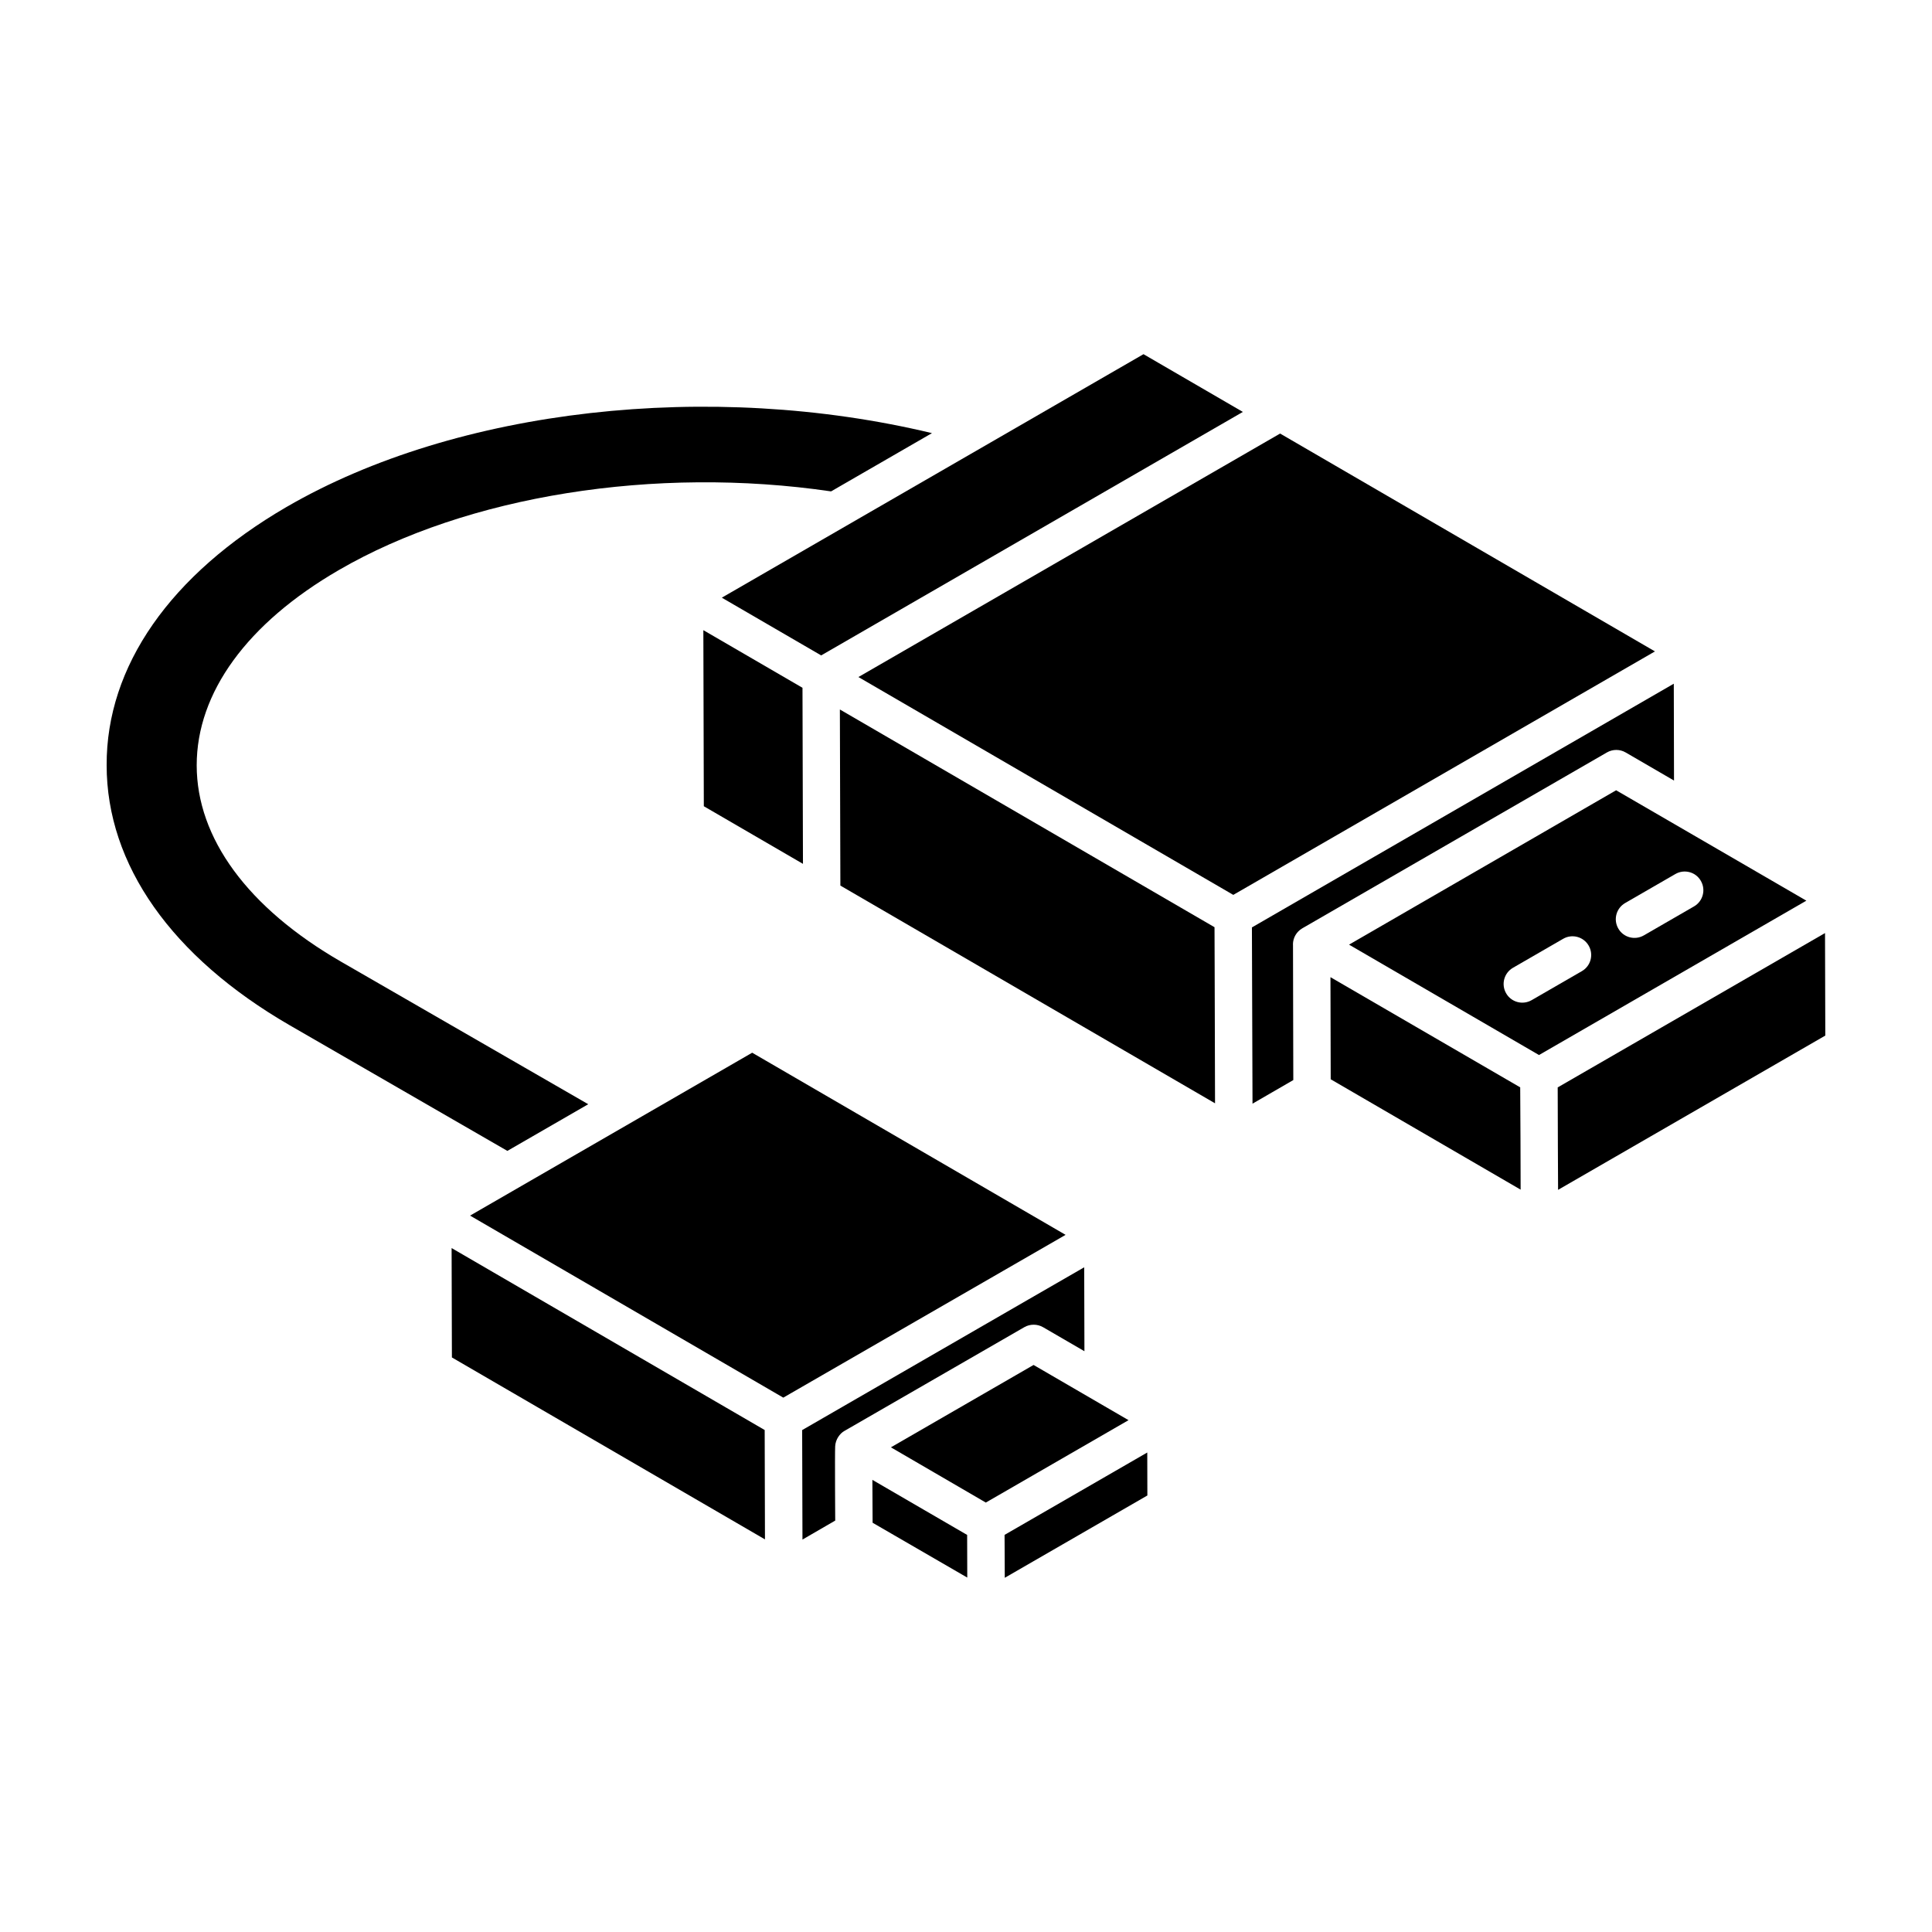 <?xml version="1.0" encoding="UTF-8"?>
<!-- Uploaded to: ICON Repo, www.svgrepo.com, Generator: ICON Repo Mixer Tools -->
<svg fill="#000000" width="800px" height="800px" version="1.1" viewBox="144 144 512 512" xmlns="http://www.w3.org/2000/svg">
 <g>
  <path d="m410.22 550.76 0.055 11.371 37.789-21.812-0.027-11.387c2.481-1.43-36.793 21.238-37.816 21.828z"/>
  <path d="m343.34 422.98c1.012-0.586-21.039 12.152-74.766 43.168l83.008 48.242c-5.016 2.891 73.82-42.57 74.812-43.141z"/>
  <path d="m375.19 536.18 0.059 11.363 25.086 14.531-0.031-11.305c1.172 0.688-23.371-13.578-25.113-14.59z"/>
  <path d="m420.42 495.72 10.965 6.367-0.059-22.242-14.648 8.445-60.098 34.699 0.082 29.012 8.684-5.035c0 1.016-0.125-17.68-0.016-19.691 0.102-1.859 1.254-3.371 2.394-4.031h0.008s0.004-0.004 0.004-0.004c-3.144 1.812 46.707-26.941 47.711-27.52 1.547-0.891 3.477-0.867 4.973 0z"/>
  <path d="m361.62 317.69 111.75-64.527-26.332-15.301c-30.02 17.332-81.719 47.199-111.75 64.527-1.637-0.949 24.68 14.344 26.332 15.301z"/>
  <path d="m330.52 357.66 26.273 15.27-0.125-46.66-26.273-15.27z"/>
  <path d="m263.68 474.75 0.078 28.988 82.965 48.215-0.074-28.984c4.602 2.676-77.855-45.246-82.969-48.219z"/>
  <path d="m299.89 436.63-65.547-37.797c-24.648-14.238-38.215-32.707-38.215-52.02 0-19.258 13.355-37.625 37.617-51.711 34.023-19.773 83.871-27.719 130.5-20.879l26.738-15.438c-58.609-14.07-125.9-6.617-170.99 19.535v-0.004c-30.875 17.949-47.828 42.262-47.73 68.477 0 26.352 17.23 50.816 48.516 68.914l57.68 33.293z"/>
  <path d="m417.91 505.73c2.481-1.434-36.789 21.238-37.809 21.828-1.637-0.953 24.141 14.047 25.152 14.637-2.481 1.434 36.801-21.246 37.82-21.836z"/>
  <path d="m546.87 432.16-50.285-29.199 0.066 27.059 50.332 29.25-0.035-12.898z"/>
  <path d="m572.29 353.43-70.777 40.91 50.34 29.254 70.852-40.906c2.703 1.562-47.719-27.695-50.414-29.258zm-9.082 47.938-13.305 7.684c-2.383 1.367-5.41 0.547-6.758-1.812-1.375-2.367-0.562-5.394 1.809-6.766l13.305-7.684c2.359-1.367 5.394-0.559 6.758 1.812 1.371 2.371 0.562 5.398-1.809 6.766zm29.727-17.16-13.305 7.684c-2.383 1.367-5.41 0.547-6.758-1.812-1.375-2.367-0.562-5.394 1.809-6.766l13.305-7.684c2.367-1.367 5.406-0.57 6.758 1.812 1.371 2.371 0.559 5.398-1.809 6.766z"/>
  <path d="m465.86 389.72c-16.527-9.605-43.832-25.473-99.285-57.699l0.133 46.668 99.289 57.699-0.094-34.652z"/>
  <path d="m627.65 391.27-70.844 40.902 0.047 15.672 0.055 11.477 70.816-40.883z"/>
  <path d="m582.58 316.63c-15.918-9.25-73.184-42.531-99.34-57.734l-111.75 64.527 99.344 57.73c0.02-0.012 0.191-0.109 0.383-0.219 0.117-0.066 0.215-0.125 0.156-0.09 3.027-1.754 21.27-12.285 111.21-64.215z"/>
  <path d="m574.82 343.41 12.812 7.445-0.059-25.668-111.8 64.586c-0.012-3.094 0.152 45.715 0.156 46.711l10.812-6.258c0 1.016-0.082-34.102-0.082-35.875 0-0.02-0.016-0.035-0.016-0.051 0-1.77 0.949-3.398 2.477-4.285l80.734-46.613c1.535-0.883 3.441-0.883 4.961 0.008z"/>
 </g>
</svg>
